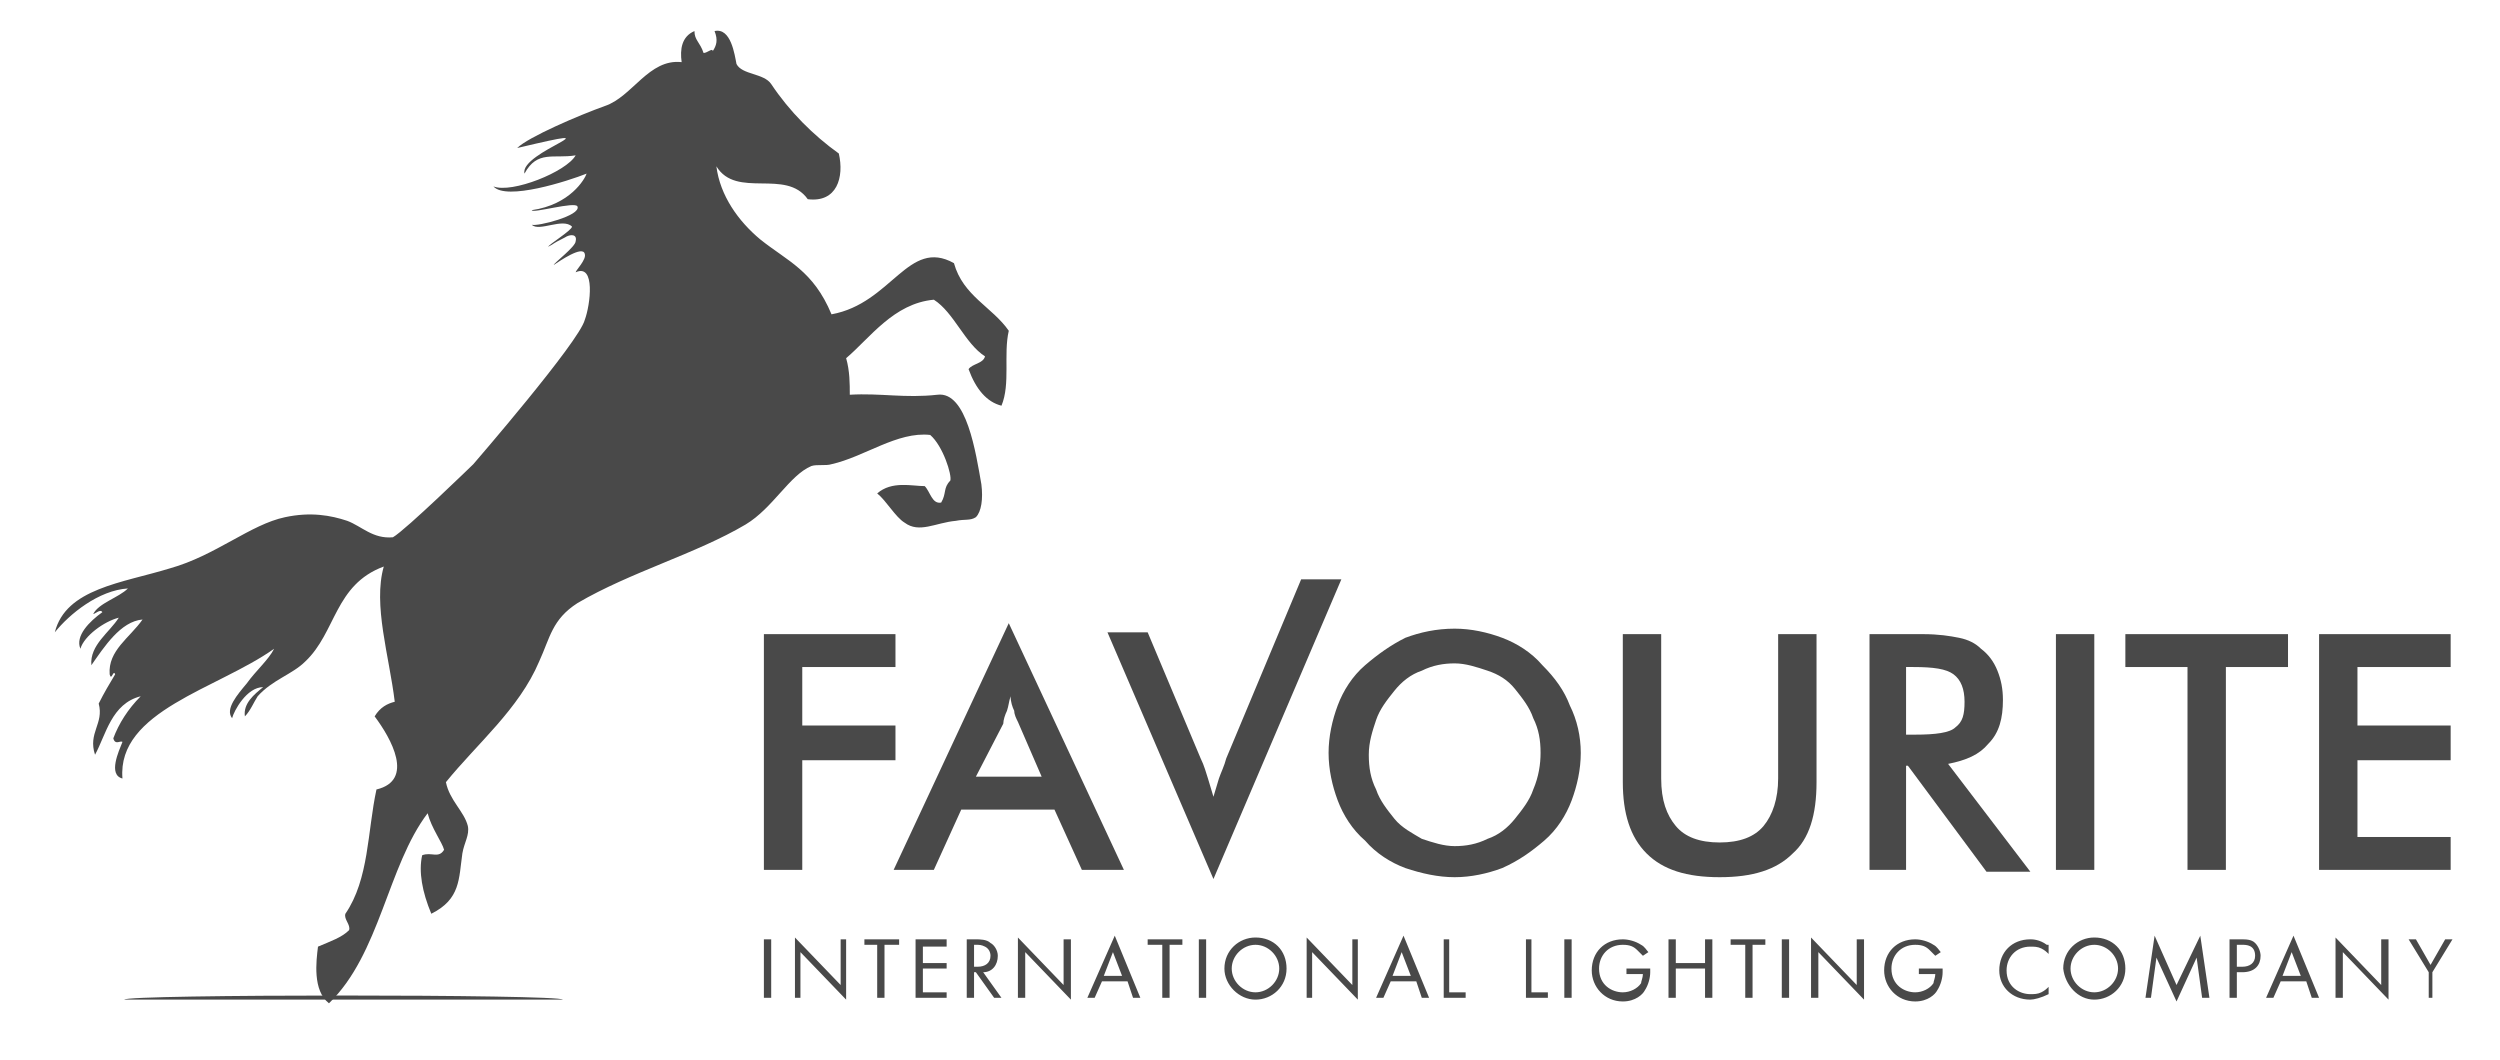 <?xml version="1.0" encoding="UTF-8"?> <svg xmlns="http://www.w3.org/2000/svg" xmlns:xlink="http://www.w3.org/1999/xlink" version="1.1" id="Слой_1" x="0px" y="0px" viewBox="0 0 136.8 58" style="enable-background:new 0 0 136.8 58;" xml:space="preserve"> <style type="text/css"> .st0{fill-rule:evenodd;clip-rule:evenodd;fill:#494949;} </style> <g> <path class="st0" d="M41.8,51.4v3.2h0.4v-3.2H41.8L41.8,51.4z M43.8,54.6v-2.5l2.5,2.6v-3.3H46v2.5l-2.5-2.6v3.3H43.8L43.8,54.6z M49.2,51.7v-0.3h-1.9v0.3H48v2.9h0.4v-2.9H49.2L49.2,51.7z M51.8,51.4h-1.7v3.2h1.7v-0.3h-1.3V53h1.3v-0.3h-1.3v-0.9h1.3V51.4 L51.8,51.4z M52.9,51.4v3.2h0.4v-1.4h0.1l1,1.4h0.4l-1-1.4c0.5,0,0.8-0.4,0.8-0.9c0-0.3-0.2-0.6-0.4-0.7c-0.2-0.2-0.6-0.2-0.8-0.2 H52.9L52.9,51.4z M53.2,51.7h0.2c0.2,0,0.3,0,0.5,0.1c0.2,0.1,0.3,0.3,0.3,0.5c0,0.4-0.3,0.6-0.7,0.6h-0.2V51.7L53.2,51.7z M56.1,54.6v-2.5l2.5,2.6v-3.3h-0.4v2.5l-2.5-2.6v3.3H56.1L56.1,54.6z M62,54.6h0.4l-1.4-3.4l-1.5,3.4h0.4l0.4-0.9h1.4L62,54.6 L62,54.6z M60.4,53.4l0.5-1.3l0.5,1.3H60.4L60.4,53.4z M64.7,51.7v-0.3h-1.9v0.3h0.8v2.9h0.4v-2.9H64.7L64.7,51.7z M65.6,51.4v3.2 h0.4v-3.2H65.6L65.6,51.4z M68.7,54.7c0.9,0,1.7-0.7,1.7-1.7c0-1-0.7-1.7-1.7-1.7C67.8,51.3,67,52,67,53 C67,53.9,67.8,54.7,68.7,54.7L68.7,54.7z M68.7,51.7c0.7,0,1.3,0.6,1.3,1.3c0,0.7-0.6,1.3-1.3,1.3c-0.7,0-1.3-0.6-1.3-1.3 C67.4,52.3,68,51.7,68.7,51.7L68.7,51.7z M71.8,54.6v-2.5l2.5,2.6v-3.3H74v2.5l-2.5-2.6v3.3H71.8L71.8,54.6z M77.8,54.6h0.4 l-1.4-3.4l-1.5,3.4h0.4l0.4-0.9h1.4L77.8,54.6L77.8,54.6z M76.2,53.4l0.5-1.3l0.5,1.3H76.2L76.2,53.4z M79,51.4v3.2h1.2v-0.3h-0.9 v-2.9H79L79,51.4z M83.5,51.4v3.2h1.2v-0.3h-0.9v-2.9H83.5L83.5,51.4z M85.6,51.4v3.2H86v-3.2H85.6L85.6,51.4z M88.9,53.3h1 c0,0.2-0.1,0.4-0.1,0.5c-0.2,0.3-0.6,0.5-1,0.5c-0.6,0-1.3-0.4-1.3-1.3c0-0.7,0.5-1.3,1.3-1.3c0.4,0,0.6,0.1,0.8,0.3 c0.1,0.1,0.2,0.2,0.3,0.3l0.3-0.2c-0.1-0.1-0.2-0.3-0.4-0.4c-0.3-0.2-0.7-0.3-1-0.3c-1,0-1.7,0.7-1.7,1.7c0,0.9,0.7,1.7,1.7,1.7 c0.7,0,1.1-0.4,1.2-0.6c0.2-0.3,0.3-0.7,0.3-1V53h-1.3V53.3L88.9,53.3z M91.7,51.4h-0.4v3.2h0.4V53h1.6v1.6h0.4v-3.2h-0.4v1.3h-1.6 V51.4L91.7,51.4z M96.6,51.7v-0.3h-1.9v0.3h0.8v2.9h0.4v-2.9H96.6L96.6,51.7z M97.5,51.4v3.2h0.4v-3.2H97.5L97.5,51.4z M99.5,54.6 v-2.5l2.5,2.6v-3.3h-0.4v2.5l-2.5-2.6v3.3H99.5L99.5,54.6z M104.9,53.3h1c0,0.2-0.1,0.4-0.1,0.5c-0.2,0.3-0.6,0.5-1,0.5 c-0.6,0-1.3-0.4-1.3-1.3c0-0.7,0.5-1.3,1.3-1.3c0.4,0,0.6,0.1,0.8,0.3c0.1,0.1,0.2,0.2,0.3,0.3l0.3-0.2c-0.1-0.1-0.2-0.3-0.4-0.4 c-0.3-0.2-0.7-0.3-1-0.3c-1,0-1.7,0.7-1.7,1.7c0,0.9,0.7,1.7,1.7,1.7c0.7,0,1.1-0.4,1.2-0.6c0.2-0.3,0.3-0.7,0.3-1V53h-1.3V53.3 L104.9,53.3z M112,51.7c-0.4-0.3-0.8-0.3-0.9-0.3c-1,0-1.7,0.7-1.7,1.7c0,0.9,0.7,1.6,1.7,1.6c0.2,0,0.6-0.1,1-0.3v-0.4 c-0.1,0.1-0.2,0.2-0.4,0.3c-0.2,0.1-0.4,0.1-0.6,0.1c-0.6,0-1.3-0.4-1.3-1.3c0-0.7,0.5-1.3,1.3-1.3c0.2,0,0.4,0,0.6,0.1 c0.2,0.1,0.3,0.2,0.4,0.3V51.7L112,51.7z M114.6,54.7c0.9,0,1.7-0.7,1.7-1.7c0-1-0.7-1.7-1.7-1.7c-0.9,0-1.7,0.7-1.7,1.7 C113,53.9,113.7,54.7,114.6,54.7L114.6,54.7z M114.6,51.7c0.7,0,1.3,0.6,1.3,1.3c0,0.7-0.6,1.3-1.3,1.3c-0.7,0-1.3-0.6-1.3-1.3 C113.3,52.3,113.9,51.7,114.6,51.7L114.6,51.7z M117.7,54.6l0.3-2.2l1.1,2.4l1.1-2.4l0.3,2.2h0.4l-0.5-3.4l-1.3,2.7l-1.2-2.7 l-0.5,3.4H117.7L117.7,54.6z M122,51.4v3.2h0.4v-1.4h0.3c0.7,0,1-0.4,1-0.9c0-0.2-0.1-0.5-0.3-0.7c-0.2-0.2-0.5-0.2-0.8-0.2H122 L122,51.4z M122.4,51.7h0.3c0.2,0,0.7,0,0.7,0.6c0,0.4-0.3,0.6-0.7,0.6h-0.3V51.7L122.4,51.7z M126.5,54.6h0.4l-1.4-3.4l-1.5,3.4 h0.4l0.4-0.9h1.4L126.5,54.6L126.5,54.6z M124.9,53.4l0.5-1.3l0.5,1.3H124.9L124.9,53.4z M128.2,54.6v-2.5l2.5,2.6v-3.3h-0.4v2.5 l-2.5-2.6v3.3H128.2L128.2,54.6z M132.7,54.6h0.4v-1.4l1.1-1.8h-0.4l-0.8,1.4l-0.8-1.4h-0.4l1.1,1.8V54.6z"></path> <polygon class="st0" points="41.8,47.6 41.8,34.7 49,34.7 49,36.5 43.9,36.5 43.9,39.7 49,39.7 49,41.6 43.9,41.6 43.9,47.6 "></polygon> <path class="st0" d="M53.4,42.5H57l-1.3-3c-0.1-0.2-0.2-0.4-0.2-0.6c-0.1-0.2-0.2-0.5-0.2-0.8c-0.1,0.3-0.1,0.5-0.2,0.8 c-0.1,0.2-0.2,0.5-0.2,0.7L53.4,42.5L53.4,42.5z M59.2,47.6l-1.5-3.3h-5.1l-1.5,3.3h-2.2l6.3-13.5l6.3,13.5H59.2z"></path> <path class="st0" d="M66.4,48.1l-5.8-13.5h2.2l2.9,6.9c0.2,0.4,0.3,0.8,0.4,1.1c0.1,0.3,0.2,0.7,0.3,1c0.1-0.3,0.2-0.7,0.3-1 c0.1-0.3,0.3-0.7,0.4-1.1l4.1-9.8h2.2L66.4,48.1z"></path> <path class="st0" d="M84.3,41.2c0-0.7-0.1-1.3-0.4-1.9c-0.2-0.6-0.6-1.1-1-1.6c-0.4-0.5-0.9-0.8-1.5-1c-0.6-0.2-1.2-0.4-1.8-0.4 c-0.6,0-1.2,0.1-1.8,0.4c-0.6,0.2-1.1,0.6-1.5,1.1c-0.4,0.5-0.8,1-1,1.6c-0.2,0.6-0.4,1.2-0.4,1.9c0,0.7,0.1,1.3,0.4,1.9 c0.2,0.6,0.6,1.1,1,1.6c0.4,0.5,1,0.8,1.5,1.1c0.6,0.2,1.2,0.4,1.8,0.4c0.6,0,1.2-0.1,1.8-0.4c0.6-0.2,1.1-0.6,1.5-1.1 c0.4-0.5,0.8-1,1-1.6C84.2,42.5,84.3,41.8,84.3,41.2L84.3,41.2z M86.5,41.2c0,0.9-0.2,1.8-0.5,2.6c-0.3,0.8-0.8,1.6-1.5,2.2 c-0.7,0.6-1.4,1.1-2.3,1.5c-0.8,0.3-1.7,0.5-2.6,0.5c-0.9,0-1.8-0.2-2.7-0.5c-0.8-0.3-1.6-0.8-2.2-1.5c-0.7-0.6-1.2-1.4-1.5-2.2 c-0.3-0.8-0.5-1.7-0.5-2.6c0-0.9,0.2-1.8,0.5-2.6c0.3-0.8,0.8-1.6,1.5-2.2c0.7-0.6,1.4-1.1,2.2-1.5c0.8-0.3,1.7-0.5,2.7-0.5 c0.9,0,1.8,0.2,2.6,0.5c0.8,0.3,1.6,0.8,2.2,1.5c0.7,0.7,1.2,1.4,1.5,2.2C86.3,39.4,86.5,40.3,86.5,41.2z"></path> <path class="st0" d="M88.8,34.7h2.1v7.9c0,1.2,0.3,2,0.8,2.6c0.5,0.6,1.3,0.9,2.4,0.9c1.1,0,1.9-0.3,2.4-0.9 c0.5-0.6,0.8-1.5,0.8-2.6v-7.9h2.1v8.1c0,1.8-0.4,3.1-1.3,3.9c-0.9,0.9-2.2,1.3-4,1.3c-1.8,0-3.1-0.4-4-1.3 c-0.9-0.9-1.3-2.2-1.3-3.9V34.7z"></path> <path class="st0" d="M104.4,40.2h0.4c1.1,0,1.9-0.1,2.2-0.4c0.4-0.3,0.5-0.7,0.5-1.4c0-0.7-0.2-1.2-0.6-1.5 c-0.4-0.3-1.1-0.4-2.2-0.4h-0.4V40.2L104.4,40.2z M104.3,41.8v5.8h-2V34.7h2.9c0.9,0,1.5,0.1,2,0.2c0.5,0.1,0.9,0.3,1.2,0.6 c0.4,0.3,0.7,0.7,0.9,1.2c0.2,0.5,0.3,1,0.3,1.6c0,1-0.2,1.8-0.8,2.4c-0.5,0.6-1.2,0.9-2.2,1.1l4.5,5.9h-2.4l-4.3-5.8H104.3z"></path> <rect x="112.5" y="34.7" class="st0" width="2.1" height="12.9"></rect> <polygon class="st0" points="121.8,36.5 121.8,47.6 119.7,47.6 119.7,36.5 116.3,36.5 116.3,34.7 125.2,34.7 125.2,36.5 "></polygon> <polygon class="st0" points="126.9,47.6 126.9,34.7 134.1,34.7 134.1,36.5 129,36.5 129,39.7 134.1,39.7 134.1,41.6 129,41.6 129,45.8 134.1,45.8 134.1,47.6 "></polygon> <path class="st0" d="M32,17.5c0.3-0.8,0.6-3.1-0.5-2.6c0-0.1,0.6-0.7,0.5-1c-0.1-0.5-1.4,0.4-1.7,0.6c0-0.1,1.2-1,1.2-1.3 c0.1-0.4-0.3-0.4-0.6-0.2c-0.8,0.4-0.5,0.3-0.9,0.5c0-0.1,1.3-0.9,1.3-1.1c-0.5-0.5-1.8,0.3-2.2-0.1c0.3,0.1,2.7-0.5,2.5-1 c-0.1-0.3-2.5,0.4-2.5,0.2c2.1-0.3,2.9-1.7,3-2c-1,0.4-4.4,1.5-5.1,0.7c1,0.4,4-0.8,4.5-1.7c-1.2,0.2-2.1-0.3-2.8,1 c-0.3-1.2,5.5-2.8-0.4-1.4c0.6-0.6,3.4-1.8,4.8-2.3c1.5-0.5,2.4-2.6,4.2-2.4c-0.1-0.7,0-1.4,0.7-1.7c0,0.5,0.3,0.6,0.5,1.2 c0.2,0,0.5-0.3,0.5-0.1c0.2-0.3,0.3-0.6,0.1-1.1c0.9-0.2,1.1,1.3,1.2,1.8c0.3,0.6,1.5,0.5,1.9,1.1c1,1.5,2.3,2.8,3.7,3.8 c0.3,1.3-0.1,2.7-1.7,2.5c-1.2-1.7-3.9,0-5-1.8c0.2,1.6,1.2,3,2.4,4c1.5,1.2,2.9,1.7,3.9,4.1c3.3-0.6,4.2-4.2,6.7-2.8 c0.5,1.8,2.1,2.4,3,3.7c-0.3,1.3,0.1,2.9-0.4,4.1c-0.8-0.2-1.4-0.9-1.8-2c0.2-0.3,0.8-0.3,0.9-0.7c-1.1-0.7-1.7-2.4-2.8-3.1 c-2.2,0.2-3.5,2.1-4.8,3.2c0.2,0.7,0.2,1.4,0.2,2c1.7-0.1,3,0.2,4.8,0c1.6-0.2,2.1,3.2,2.4,4.9c0.1,0.8,0,1.5-0.3,1.8 c-0.3,0.2-0.6,0.1-1.1,0.2c-1.1,0.1-2,0.7-2.8,0.1c-0.5-0.3-1-1.2-1.5-1.6c0.8-0.7,1.9-0.4,2.6-0.4c0.3,0.3,0.4,1,0.9,0.9 c0.3-0.5,0.1-0.8,0.5-1.2c0.1-0.3-0.4-1.9-1.1-2.5c-1.8-0.2-3.6,1.2-5.4,1.6c-0.3,0.1-0.8,0-1.1,0.1c-1.2,0.5-2.1,2.3-3.6,3.2 c-2.7,1.6-6.3,2.6-9.2,4.3c-1.4,0.9-1.5,1.9-2.1,3.2c-1.1,2.6-3.4,4.5-5.1,6.6c0.2,1,1,1.6,1.2,2.4c0.1,0.5-0.2,0.9-0.3,1.5 c-0.2,1.4-0.1,2.5-1.7,3.3c-0.5-1.2-0.7-2.3-0.5-3.2c0.5-0.2,0.9,0.2,1.2-0.3c-0.1-0.4-0.7-1.2-0.9-2c-2.2,2.9-2.6,7.7-5.4,10.4 c-0.9-0.7-0.7-2.3-0.6-3.1c0.7-0.3,1.3-0.5,1.7-0.9c0.1-0.3-0.3-0.6-0.2-0.9c1.3-1.9,1.2-4.5,1.7-6.8c2.1-0.5,0.8-2.8-0.1-4 c0.3-0.5,0.7-0.7,1.1-0.8c-0.3-2.5-1.2-5.3-0.6-7.4c-2.7,1-2.6,3.6-4.3,5.2c-0.7,0.7-1.8,1-2.6,1.9c-0.2,0.3-0.4,0.8-0.7,1.1 c-0.1-0.7,0.5-1.2,1-1.6c-0.9,0-1.6,1.3-1.7,1.7c-0.4-0.5,0.3-1.3,0.8-1.9c0.5-0.7,1.2-1.3,1.5-1.9c-3.1,2.2-8.6,3.4-8.3,7.1 c-0.8-0.2-0.2-1.5,0-2c-0.1-0.1-0.4,0.2-0.5-0.2c0.3-0.8,0.8-1.6,1.5-2.3c-1.6,0.4-1.9,2.1-2.5,3.2c-0.4-1.2,0.5-1.7,0.2-2.8 c0.3-0.6,0.6-1.1,0.9-1.6c-0.1-0.3-0.2,0.4-0.3,0c-0.1-1.3,1.1-2,1.8-3C6.6,34,5.7,35.4,5,36.4c-0.1-1.1,1-1.8,1.5-2.6 c-0.8,0.2-1.9,1-2.1,1.7c-0.3-0.7,0.5-1.5,1.2-2c-0.1-0.2-0.4,0.1-0.5,0.1c0.3-0.6,1.4-0.9,1.9-1.4c-1.6,0.1-3.2,1.4-4,2.4 c0.6-2.4,3.7-2.7,6.3-3.5c2.5-0.7,4.4-2.4,6.3-2.8c1.4-0.3,2.5-0.1,3.4,0.2c0.8,0.3,1.4,1,2.5,0.9c0.7-0.4,4.4-4,4.4-4 S31.7,18.7,32,17.5z"></path> <path class="st0" d="M30.8,54.7h-24C6.8,54.4,30.7,54.4,30.8,54.7z"></path> </g> </svg> 